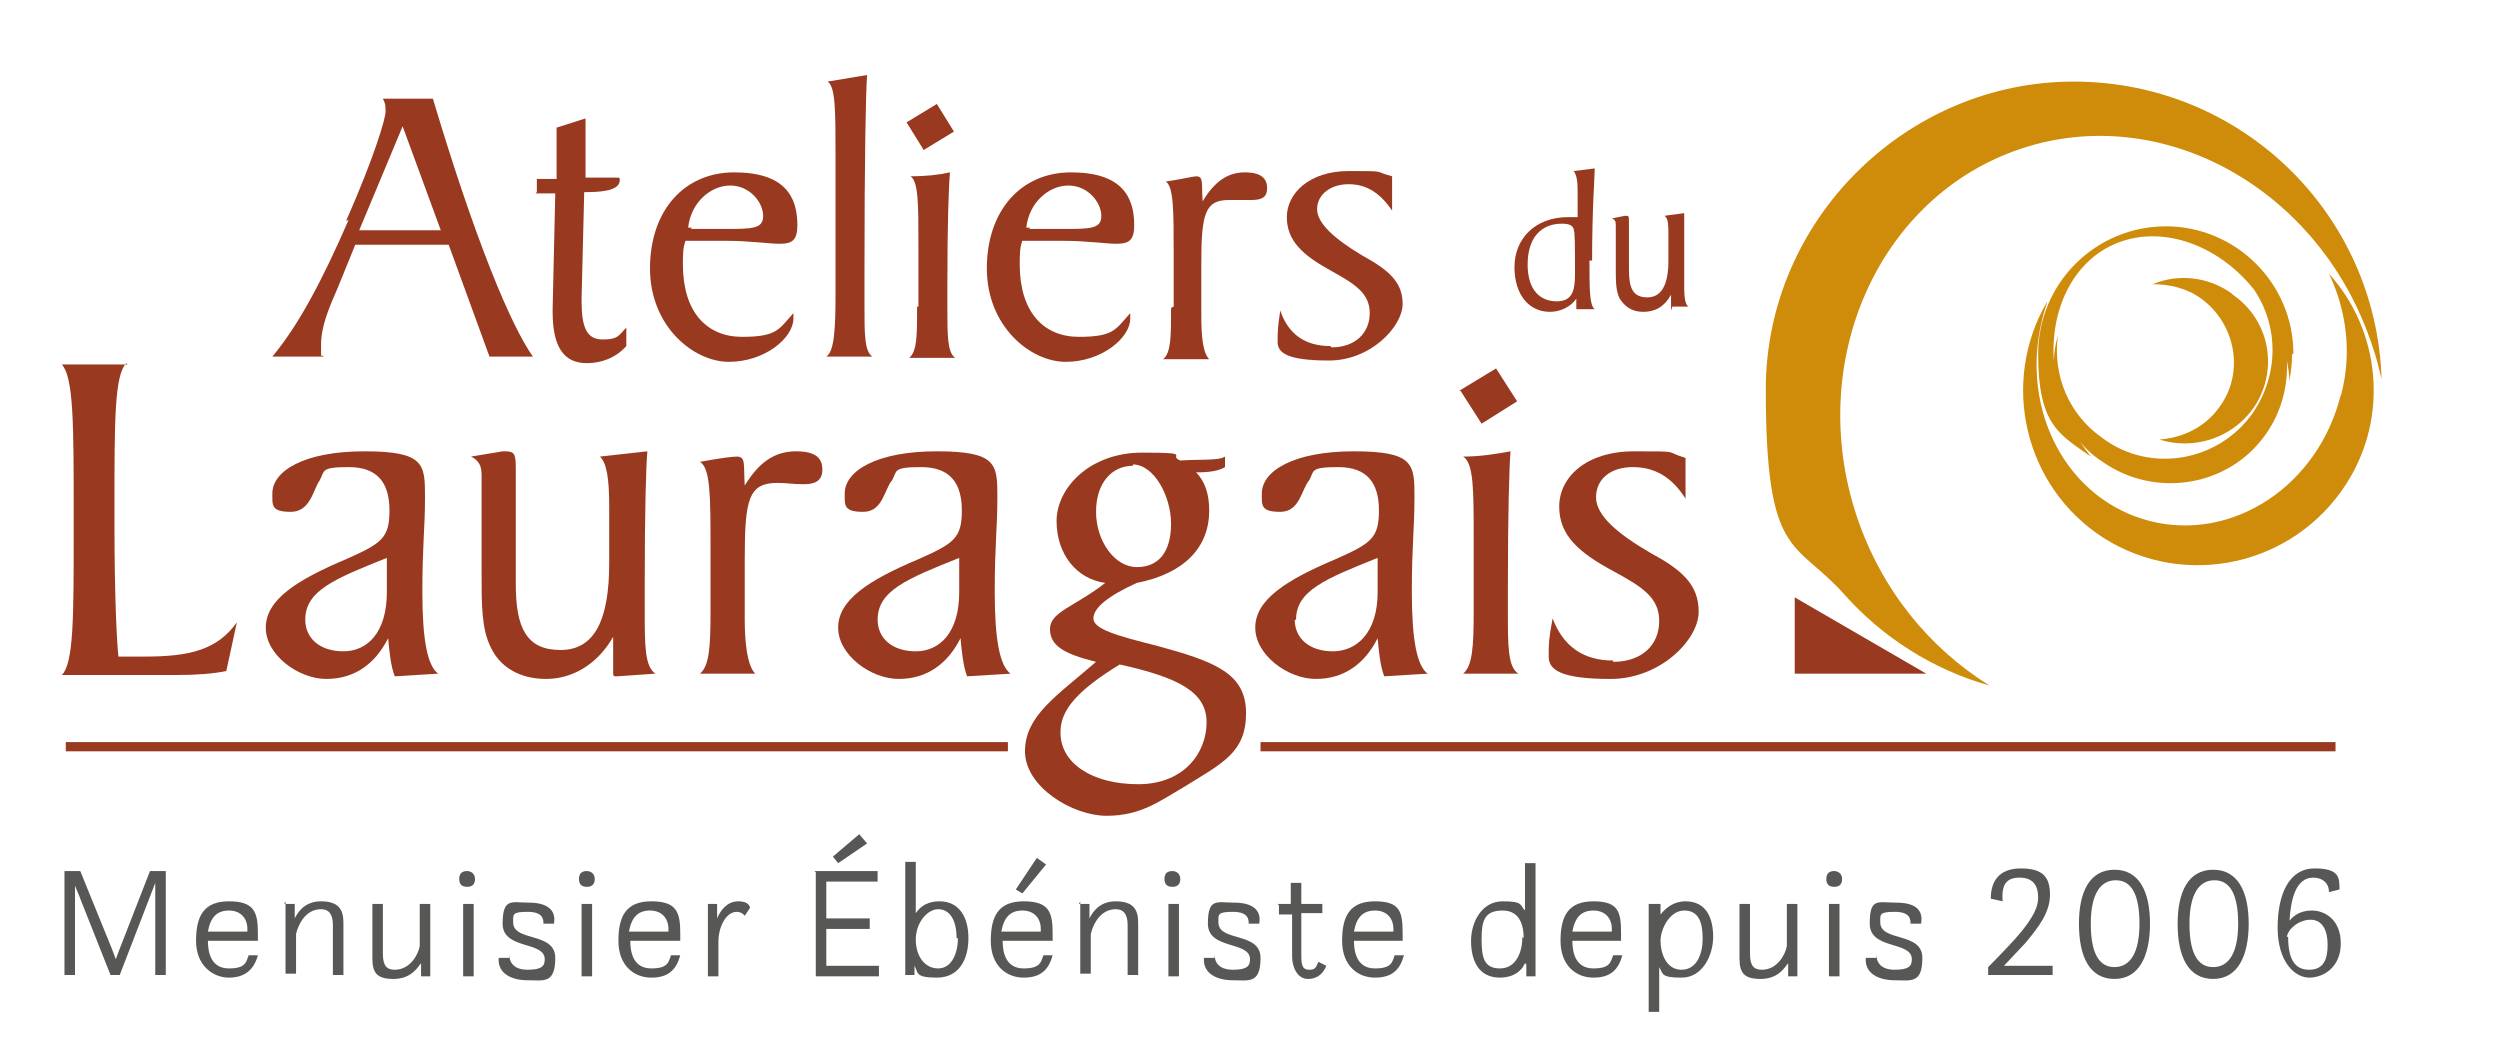 <?xml version="1.0" encoding="UTF-8"?>
<svg id="Calque_1" data-name="Calque 1" xmlns="http://www.w3.org/2000/svg" version="1.1" viewBox="0 0 190 80">
  <defs>
    <style>
      .cls-1 {
        fill: #993920;
      }

      .cls-1, .cls-2, .cls-3 {
        stroke-width: 0px;
      }

      .cls-2 {
        fill: #575756;
      }

      .cls-3 {
        fill: #cf8b0a;
      }
    </style>
  </defs>
  <rect class="cls-1" x="5" y="56.4" width="71.6" height=".7"/>
  <rect class="cls-1" x="95.8" y="56.4" width="81.7" height=".7"/>
  <polygon class="cls-1" points="136.4 45.4 136.4 51.2 146.4 51.2 136.4 45.4"/>
  <path class="cls-3" d="M153.6,11.3c10.8-3.6,22.8,3.1,26.7,15,.3.8.5,1.7.7,2.5-.4-12.6-10.7-22.6-23.4-22.6s-23.4,10.5-23.4,23.4,2.2,11.4,5.9,15.5c2.9,3.3,6.8,5.8,11.1,7-4.5-2.8-8.2-7.2-10.1-12.9-3.9-11.8,1.7-24.3,12.5-27.9h0ZM169.6,22.3c-1.8-1.3-4.1-1.5-6-.7,1.3,0,2.6.3,3.7,1.1,2.6,1.9,3.3,5.6,1.4,8.2-1.1,1.6-2.9,2.4-4.6,2.5,2.5.8,5.4,0,7.1-2.3,2-2.8,1.4-6.7-1.5-8.7h0ZM177.9,30c-1.7,6.9-8.2,11.2-14.5,9.6-6.3-1.6-9.9-8.4-8.2-15.3.1-.5.3-1,.4-1.4-3.6,6.1-1.8,14.1,4.3,18,6.2,3.9,14.4,2.1,18.4-4.1,3.3-5.1,2.6-11.7-1.3-16,1.3,2.7,1.8,6,.9,9.3h0ZM174.3,26.9c0-5.4-4.4-9.7-9.7-9.7s-9.7,4.3-9.7,9.7,1.6,6.1,4,7.8c-.4-.5-.7-1-1.1-1.5.5.7,1.2,1.4,2,1.9,4,2.8,9.6,1.9,12.4-2.1,1.2-1.7,1.7-3.7,1.6-5.6.1.5.2,1.1.2,1.6.1-.7.2-1.4.2-2.1h0ZM171.2,31.4c-2.6,3.7-7.8,4.6-11.4,1.9-2.6-1.8-3.8-4.8-3.4-7.8-.2.7-.3,1.3-.3,2-.3-3.9,1.4-7.5,4.5-8.9,3.5-1.6,7.9-.1,10.7,3.4,1.9,2.8,1.9,6.5-.1,9.4Z"/>
  <g>
    <path class="cls-2" d="M5,66.2h1.1l2.4,5.9.3.8.3-.8,2.3-5.9h1.2v7.9h-.8v-5.7c0-.5,0-1.1,0-1.3l-.5,1.3-2.2,5.7h-.7l-2.3-5.8c-.1-.3-.3-.7-.4-1,0,.3,0,.7,0,1.1v5.7h-.8s0-7.9,0-7.9Z"/>
    <path class="cls-2" d="M15.8,71.5c0,1,.3,2.1,1.6,2.1s1.3-.5,1.5-1h.7c-.3,1.1-1,1.7-2.2,1.7s-2.5-.9-2.5-2.8.6-3,2.5-3,2.2.8,2.2,2.4v.6h-3.8ZM15.9,70.8h2.9v-.2c0-.8-.5-1.4-1.4-1.4s-1.4.5-1.6,1.6Z"/>
    <path class="cls-2" d="M21.6,68.7h.8v1.1c.2-.4.7-1.3,2-1.3s1.7.6,1.7,1.6v4h-.8v-3.8c0-.8-.3-1.2-.9-1.2-1.3,0-1.8,1.4-1.9,1.9v3h-.8v-5.5h0Z"/>
    <path class="cls-2" d="M28.3,68.7h.8v3.8c0,.9.3,1.2.9,1.2,1.2,0,1.8-1.2,1.9-1.8v-3.2h.8v5.5h-.7v-1c-.3.4-.8,1.2-2.1,1.2s-1.6-.5-1.6-1.6v-4.1h0Z"/>
    <path class="cls-2" d="M35.5,66.2c.3,0,.6.2.6.6s-.2.6-.6.6-.6-.2-.6-.6.2-.6.6-.6ZM35.2,68.7h.8v5.5h-.8v-5.5Z"/>
    <path class="cls-2" d="M38.7,72.5c0,.6.3,1.2,1.4,1.2s1.3-.3,1.3-.8c0-1.4-3.2-.7-3.2-2.7s.7-1.6,2-1.6,2.1.5,1.9,1.6h-.8c0-.3,0-.9-1.2-.9s-1.1.2-1.1.8c0,1.5,3.2.7,3.2,2.7s-.9,1.7-2.1,1.7-2.3-.5-2.2-1.7h.8c0-.1,0-.1,0-.1Z"/>
    <path class="cls-2" d="M44.6,66.2c.3,0,.6.2.6.6s-.2.6-.6.6-.6-.2-.6-.6.2-.6.6-.6ZM44.2,68.7h.8v5.5h-.8v-5.5Z"/>
    <path class="cls-2" d="M47.9,71.5c0,1,.3,2.1,1.6,2.1s1.3-.5,1.5-1h.7c-.3,1.1-.9,1.7-2.2,1.7s-2.5-.9-2.5-2.8.6-3,2.5-3,2.2.8,2.2,2.4v.6h-3.8ZM47.9,70.8h2.9v-.2c0-.8-.5-1.4-1.4-1.4s-1.4.5-1.6,1.6Z"/>
    <path class="cls-2" d="M53.7,68.7h.8v1.1c.2-.5.7-1.3,1.6-1.3s.9.5.9.5l-.4.6s-.2-.3-.6-.3c-.9,0-1.4,1.3-1.4,2.2v2.7h-.8v-5.5h0Z"/>
    <path class="cls-2" d="M61.9,66.2h4.8v.8h-3.9v2.8h3.3v.8h-3.3v2.8h4v.8h-4.8v-7.9h0ZM65.3,63.4l.6.7-2.2,1.5-.4-.5,2-1.7h0Z"/>
    <path class="cls-2" d="M68.8,65.5h.8v3.9c.4-.6,1-.9,1.8-.9,1.5,0,2.2,1.2,2.2,2.8s-.7,3-2.4,3-1.4-.4-1.7-.9v.7h-.7v-8.6ZM72.7,71.3c0-1.5-.6-2.2-1.4-2.2s-1.7,1-1.7,2.3.7,2.2,1.7,2.2,1.5-1.1,1.5-2.3h0Z"/>
    <path class="cls-2" d="M76.2,71.5c0,1,.3,2.1,1.6,2.1s1.3-.5,1.5-1h.7c-.3,1.1-.9,1.7-2.2,1.7s-2.5-.9-2.5-2.8.6-3,2.5-3,2.2.8,2.2,2.4v.6h-3.8ZM76.2,70.8h2.9v-.2c0-.8-.5-1.4-1.4-1.4s-1.4.5-1.6,1.6ZM78.8,65.2l.7.5-1.8,2.2-.5-.3,1.6-2.4h0Z"/>
    <path class="cls-2" d="M82,68.7h.8v1.1c.2-.4.7-1.3,2-1.3s1.7.6,1.7,1.6v4h-.8v-3.8c0-.8-.3-1.2-.9-1.2-1.3,0-1.8,1.4-1.9,1.9v3h-.8v-5.5h0Z"/>
    <path class="cls-2" d="M89.1,66.2c.3,0,.6.2.6.6s-.2.6-.6.6-.6-.2-.6-.6.2-.6.6-.6ZM88.8,68.7h.8v5.5h-.8v-5.5Z"/>
    <path class="cls-2" d="M92.3,72.5c0,.6.3,1.2,1.4,1.2s1.3-.3,1.3-.8c0-1.4-3.2-.7-3.2-2.7s.7-1.6,2-1.6,2.1.5,1.9,1.6h-.8c0-.3,0-.9-1.2-.9s-1.1.2-1.1.8c0,1.5,3.2.7,3.2,2.7s-.9,1.7-2.1,1.7-2.3-.5-2.2-1.7h.8c0-.1,0-.1,0-.1Z"/>
    <path class="cls-2" d="M97.1,68.7h1v-1.6h.8v1.6h1.6v.7h-1.6v3.2c0,.8.1,1.1.6,1.1s.5-.2.7-.6l.6.3c-.2.5-.6,1-1.4,1s-1.2-.9-1.2-1.7v-3.2h-1v-.7Z"/>
    <path class="cls-2" d="M102.9,71.5c0,1,.3,2.1,1.6,2.1s1.3-.5,1.5-1h.7c-.3,1.1-.9,1.7-2.2,1.7s-2.5-.9-2.5-2.8.6-3,2.5-3,2.1.8,2.1,2.4v.6h-3.8ZM103,70.8h2.9v-.2c0-.8-.5-1.4-1.4-1.4s-1.4.5-1.6,1.6Z"/>
    <path class="cls-2" d="M115.9,73.2c-.3.7-1,1.1-1.9,1.1-1.7,0-2.2-1.4-2.2-2.8s.8-3,2.4-3,1.3.3,1.7.7v-3.6h.8v8.6h-.7v-.9h0ZM115.8,71.3c0-.8-.2-2.1-1.6-2.1s-1.6.8-1.6,2.2.2,2.2,1.4,2.2,1.7-1.2,1.7-2.4Z"/>
    <path class="cls-2" d="M119.5,71.5c0,1,.3,2.1,1.6,2.1s1.3-.5,1.5-1h.7c-.3,1.1-.9,1.7-2.2,1.7s-2.5-.9-2.5-2.8.6-3,2.5-3,2.1.8,2.1,2.4v.6h-3.8ZM119.6,70.8h2.9v-.2c0-.8-.5-1.4-1.4-1.4s-1.4.5-1.6,1.6Z"/>
    <path class="cls-2" d="M125.4,68.7h.8v.8c.4-.5,1-1,1.9-1,1.6,0,2.1,1.3,2.1,2.7s-.8,3.1-2.4,3.1-1.4-.3-1.7-.8v3.4h-.8v-8.2h0ZM129.4,71.3c0-1.2-.3-2.1-1.4-2.1s-1.8,1.4-1.8,2.3.4,2.2,1.6,2.2,1.6-1.3,1.6-2.3Z"/>
    <path class="cls-2" d="M132.2,68.7h.8v3.8c0,.9.3,1.2.9,1.2,1.2,0,1.8-1.2,1.9-1.8v-3.2h.8v5.5h-.7v-1c-.3.4-.8,1.2-2.1,1.2s-1.6-.5-1.6-1.6v-4.1h0Z"/>
    <path class="cls-2" d="M139.4,66.2c.3,0,.6.2.6.6s-.2.6-.6.6-.6-.2-.6-.6.2-.6.6-.6ZM139,68.7h.8v5.5h-.8v-5.5Z"/>
    <path class="cls-2" d="M142.6,72.5c0,.6.3,1.2,1.4,1.2s1.3-.3,1.3-.8c0-1.4-3.2-.7-3.2-2.7s.6-1.6,2-1.6,2.1.5,1.9,1.6h-.8c0-.3,0-.9-1.2-.9s-1.1.2-1.1.8c0,1.5,3.2.7,3.2,2.7s-.9,1.7-2.1,1.7-2.3-.5-2.2-1.7h.8Z"/>
    <path class="cls-2" d="M151.1,73.5s1.2-1.2,2.1-2.2c1.5-1.7,1.7-2.5,1.7-3.1,0-.9-.4-1.5-1.4-1.5s-1.4.5-1.3,1.8l-.9-.2c0-1.3.6-2.3,2.3-2.3s2.2.7,2.2,2-.8,2.4-1.9,3.7l-1.6,1.7h3.7v.7h-4.9v-.6h0Z"/>
    <path class="cls-2" d="M158,70.2c0-2.4.8-4.1,2.7-4.1s2.7,1.7,2.7,4.1-.8,4.2-2.7,4.2-2.7-1.7-2.7-4.2ZM162.6,70.2c0-2.2-.6-3.3-1.8-3.3s-1.9,1.1-1.9,3.3.6,3.3,1.8,3.3,1.9-1.1,1.9-3.3Z"/>
    <path class="cls-2" d="M165.5,70.2c0-2.4.8-4.1,2.7-4.1s2.7,1.7,2.7,4.1-.8,4.2-2.7,4.2-2.7-1.7-2.7-4.2ZM170.1,70.2c0-2.2-.6-3.3-1.8-3.3s-1.9,1.1-1.9,3.3.6,3.3,1.8,3.3,1.9-1.1,1.9-3.3Z"/>
    <path class="cls-2" d="M173.9,70.1c.3-.4.8-.9,1.8-.9s2.2.7,2.2,2.5-1.3,2.6-2.4,2.6-2.4-1.2-2.4-3.8.9-4.5,2.8-4.5,1.9.7,1.9,1.6l-.8.2c0-.7-.5-1.1-1.2-1.1-1.3,0-1.7,1.6-1.8,3.3ZM173.9,71.2c0,1.7.5,2.5,1.6,2.5s1.4-.8,1.4-1.9-.4-1.9-1.3-1.9-1.7.7-1.8,1.3h0Z"/>
  </g>
  <g>
    <path class="cls-1" d="M26.3,16.8c2.2-5,3-7.8,3-8.3s0-.6-.2-1h3.8c3.2,10.7,5.9,17.2,7.6,19.6h-3.3l-3.1-8.5h-7.1l-1.3,3.2c-.7,1.6-1.3,3-1.3,4.4s0,.6.2.9h-3.9c2-2.4,3.8-5.8,5.8-10.4h0ZM33.5,17.5l-2.9-7.9-3.3,7.9h6.2Z"/>
    <path class="cls-1" d="M40.8,14.6v-1h1.5c0-.1,0-3.9,0-3.9l2.2-.7v4.5c0,0,2.4,0,2.4,0,.2,0,.2,0,.2.2,0,.6-.8.9-2.5.9h-.2l-.2,8.1v.2c0,2,.4,2.9,1.6,2.9s1.2-.3,1.8-.9v1.4c-.8.9-1.9,1.3-3,1.3-1.8,0-2.6-1.3-2.6-3.9v-.2l.2-8.8s-1.5,0-1.5,0Z"/>
    <path class="cls-1" d="M60.3,24.2c0,1.5-2.2,3.3-4.9,3.3s-6-2.7-6-7.1,2.6-7.3,6.4-7.3,4.8,1.8,4.8,4-1.4,1.2-5.5,1.2-1.9,0-3,0c-.2.5-.2,1.1-.2,1.8,0,3.6,1.8,5.5,4.5,5.5s2.8-.6,3.9-1.8v.4h0ZM52.5,17.4c.3,0,1,0,2.1,0h.4c2.2,0,3,0,3-1s-1-2.3-2.5-2.3-3,1.3-3.2,3.2h.3Z"/>
    <path class="cls-1" d="M63.5,22.4c0-1.6,0-3.5,0-5.8v-4.7c0-3.5,0-5.3-.6-5.7l3-.5c-.1,1.3-.2,6.3-.2,15.1v2.4c0,2.2,0,3.5.6,3.9h-3.5c.6-.4.7-2,.7-4.8Z"/>
    <path class="cls-1" d="M68.9,9.3l2.3-1.4,1.3,2.1-2.3,1.4-1.3-2.1h0ZM69.8,23.3v-4.7c0-3.1,0-4.8-.6-5.2,1.1,0,2.1-.1,3-.3-.1,1.1-.2,3.9-.2,8.5v1.8c0,2.1,0,3.4.6,3.8h-3.5c.6-.5.6-1.7.6-3.9Z"/>
    <path class="cls-1" d="M85.9,24.2c0,1.5-2.2,3.3-4.9,3.3s-6-2.7-6-7.1,2.6-7.3,6.4-7.3,4.8,1.8,4.8,4-1.4,1.2-5.5,1.2-1.9,0-3,0c-.2.5-.2,1.1-.2,1.8,0,3.6,1.8,5.5,4.5,5.5s2.8-.6,3.9-1.8v.4h0ZM78.2,17.4c.3,0,1,0,2.1,0h.4c2.2,0,3,0,3-1s-1-2.3-2.5-2.3-3,1.3-3.2,3.2h.3Z"/>
    <path class="cls-1" d="M89.2,23.3v-3.9c0-3.4,0-5.2-.6-5.6,1.3-.2,2.1-.4,2.3-.4.6,0,.4.5.5,1.9.9-1.5,1.9-2.2,3.2-2.2s1.7.5,1.7,1.2-.4.9-1.2.9-1.1,0-1.7,0c-1.8,0-2.1,1-2.1,4.8s0,2.3,0,3.9.1,2.9.6,3.4h-3.5c.6-.5.6-1.7.6-3.9h0Z"/>
    <path class="cls-1" d="M101.2,26.4c1.8,0,2.9-1.1,2.9-2.6s-1.1-2.2-2.9-3.2c-2.2-1.2-3.4-2.3-3.4-4.1s1.7-3.5,4.7-3.5,1.8,0,3.3.4v2.6c-.9-1.3-1.9-2-3.3-2s-2.4.8-2.4,1.9,1.4,2.3,3.4,3.5c2,1.1,3.1,2,3.1,3.7s-2.4,4.3-5.6,4.3-3.9-.6-3.9-1.4,0-1.1.2-2.4c.6,1.8,1.9,2.7,3.8,2.7h0Z"/>
  </g>
  <g>
    <path class="cls-1" d="M9.6,27.6c-.9.9-.9,4.4-.9,10.8v1.5c0,5.8.2,9.1.3,10,.7,0,1.3,0,2,0,3.4,0,5.5-.5,7-2.6l-.8,3.7c-1,.2-2.2.3-3.7.3s-4.5,0-7.5,0h-1.3c.9-.9.9-4.4.9-10.8v-1.5c0-6.7,0-10.3-.9-11.3h5Z"/>
    <path class="cls-1" d="M29.5,48.5c-1,2-2.6,3.1-4.7,3.1s-4.6-1.8-4.6-3.9,2.3-3.6,6.1-5.2c2.7-1.2,3.3-1.6,3.3-3.7s-.9-3.3-3.1-3.3-1.8.3-2.2,1c-.5.7-.7,2.4-2.2,2.4s-1.4-.5-1.4-1.4c0-1.7,2.4-3.2,7-3.2s4.6,1,4.6,3.5-.2,3.5-.2,7.2.4,5.6,1.2,6.2l-3.3.2c-.3-.8-.4-1.8-.5-2.9h0ZM23.2,47.1c0,1.4,1.1,2.4,2.9,2.4s3.3-1.4,3.3-4.5v-2.6c-4,1.6-6.2,2.5-6.2,4.7h0Z"/>
    <path class="cls-1" d="M46.8,51.4c-.1,0-.2,0-.2-.2v-2.8c-1.2,2.1-3.1,3.2-5.1,3.2s-3.5-.9-4.2-2.4c-.7-1.4-.7-3.2-.7-5.7v-.7c0-4.1,0-6.3,0-6.7,0-.7-.2-1.1-.8-1.4l2.4-.4c.1,0,.2,0,.2,0,.7,0,.8.2.8,1.3v8.6c0,0,0,.2,0,.2,0,3.3.8,5,3.4,5s3.7-2.3,3.7-6.6v-4.3c0-2.2-.2-3.3-.7-3.8l3.6-.4c-.1,1.1-.2,4.4-.2,10v2.1c0,2.7,0,4.2.8,4.8l-2.9.2h-.2,0Z"/>
    <path class="cls-1" d="M54,46.5v-4.7c0-4.1,0-6.2-.8-6.7,1.6-.3,2.5-.4,2.8-.4.7,0,.5.6.6,2.2,1.1-1.8,2.3-2.6,3.9-2.6s2,.6,2,1.4-.5,1.1-1.4,1.1-1.3-.1-2-.1c-2.2,0-2.5,1.2-2.5,5.8s0,2.8,0,4.6.2,3.5.8,4.1h-4.2c.7-.6.8-2,.8-4.7h0Z"/>
    <path class="cls-1" d="M73,48.5c-1,2-2.6,3.1-4.7,3.1s-4.6-1.8-4.6-3.9,2.3-3.6,6.1-5.2c2.7-1.2,3.3-1.6,3.3-3.7s-.9-3.3-3.1-3.3-1.8.3-2.2,1c-.6.7-.7,2.4-2.2,2.4s-1.4-.5-1.4-1.4c0-1.7,2.4-3.2,7-3.2s4.6,1,4.6,3.5-.2,3.5-.2,7.2.4,5.6,1.2,6.2l-3.3.2c-.3-.8-.4-1.8-.5-2.9h0ZM66.7,47.1c0,1.4,1.1,2.4,2.9,2.4s3.3-1.4,3.3-4.5v-2.6c-4,1.6-6.2,2.5-6.2,4.7h0Z"/>
    <path class="cls-1" d="M93.1,34.7v.4c0,.1,0,.2,0,.4-.5.3-1.2.4-2.2.4.7.7,1,1.7,1,2.9,0,2.8-1.9,4.8-5.5,5.5-2.2,1-3.3,1.9-3.3,2.7s1.7,1.3,4.9,2.1c4.4,1.2,6.7,2.1,6.7,5.1s-1.8,3.8-4.7,5.6c-1.9,1.1-3.3,2.2-5.9,2.2s-6.2-2.2-6.2-4.9,2.4-4.2,5.4-6.8c-2.4-.6-3.5-1.2-3.5-2.5s1.9-1.7,4.2-3.5c-2.2-.3-3.7-2.2-3.7-4.7s2.5-5.2,6.5-5.2,1.9.2,2.9.6c1.4-.1,2.5,0,3.2-.2h0ZM80.6,55.7c0,2.3,2.4,3.9,5.9,3.9s5.2-2.4,5.2-4.7-2.1-3.4-6.6-4.4c-3.1,1.9-4.5,3.4-4.5,5.1ZM86.1,35.4c-1.6,0-2.8,1.3-2.8,3.5s1.4,4.2,3.1,4.2,2.6-1.2,2.6-3.3-1.3-4.5-2.9-4.5Z"/>
    <path class="cls-1" d="M104.7,48.5c-1,2-2.6,3.1-4.7,3.1s-4.6-1.8-4.6-3.9,2.3-3.6,6.1-5.2c2.7-1.2,3.3-1.6,3.3-3.7s-.9-3.3-3.1-3.3-1.8.3-2.2,1c-.6.7-.7,2.4-2.2,2.4s-1.4-.5-1.4-1.4c0-1.7,2.4-3.2,7-3.2s4.6,1,4.6,3.5-.2,3.5-.2,7.2.4,5.6,1.2,6.2l-3.3.2c-.3-.8-.4-1.8-.5-2.9h0ZM98.4,47.1c0,1.4,1.1,2.4,2.9,2.4s3.4-1.4,3.4-4.5v-2.6c-4,1.6-6.2,2.5-6.2,4.7h0Z"/>
    <path class="cls-1" d="M110.9,29.7l2.8-1.7,1.6,2.5-2.7,1.7s-1.6-2.5-1.6-2.5ZM112,46.5v-5.6c0-3.7,0-5.7-.8-6.2,1.3,0,2.5-.2,3.6-.4-.1,1.3-.2,4.7-.2,10.2v2.1c0,2.5,0,4.1.8,4.6h-4.2c.7-.6.8-2,.8-4.7h0Z"/>
    <path class="cls-1" d="M122.6,50.3c2.2,0,3.5-1.3,3.5-3.1s-1.3-2.6-3.5-3.8c-2.6-1.4-4.1-2.7-4.1-4.9s2-4.2,5.7-4.2,2.2,0,3.9.5v3.1c-1-1.6-2.3-2.4-4-2.4s-2.8.9-2.8,2.3,1.7,2.8,4.1,4.2c2.4,1.3,3.7,2.4,3.7,4.5s-2.9,5.1-6.7,5.1-4.7-.7-4.7-1.7,0-1.3.3-2.9c.8,2.1,2.3,3.2,4.6,3.2h0Z"/>
  </g>
  <g>
    <path class="cls-1" d="M120.8,19.8c0,2.2,0,3.4.4,3.7h-1.4c0,0,0-.3,0-.6v-.2c-.4.6-1.2,1-2,1-1.6,0-2.7-1.3-2.7-3.4s1.5-3.8,4.1-3.8.4,0,.7,0v-1.6c0-.9,0-1.5-.3-1.9l1.6-.2c0,.7-.2,3-.2,7h0ZM119.7,20.7c0-2,0-3-.1-3.3-.1-.3-.4-.4-.9-.4-1.6,0-2.6,1.1-2.6,3.1s1,2.8,2.2,2.8,1.4-.8,1.4-2.1h0Z"/>
    <path class="cls-1" d="M127,23.6s0,0,0,0h0c0,0,0-1.2,0-1.2-.5.9-1.2,1.3-2.1,1.3s-1.4-.4-1.8-1c-.3-.6-.3-1.3-.3-2.4v-.3c0-1.7,0-2.6,0-2.8,0-.3,0-.5-.3-.6l1-.2s0,0,0,0c.3,0,.3,0,.3.5v3.6s0,0,0,0c0,1.4.3,2.1,1.4,2.1s1.6-1,1.6-2.8v-1.8c0-.9,0-1.4-.3-1.6l1.5-.2c0,.4,0,1.8,0,4.2v.9c0,1.1,0,1.7.3,2h-1.2c0,0,0,0,0,0h0Z"/>
  </g>
</svg>